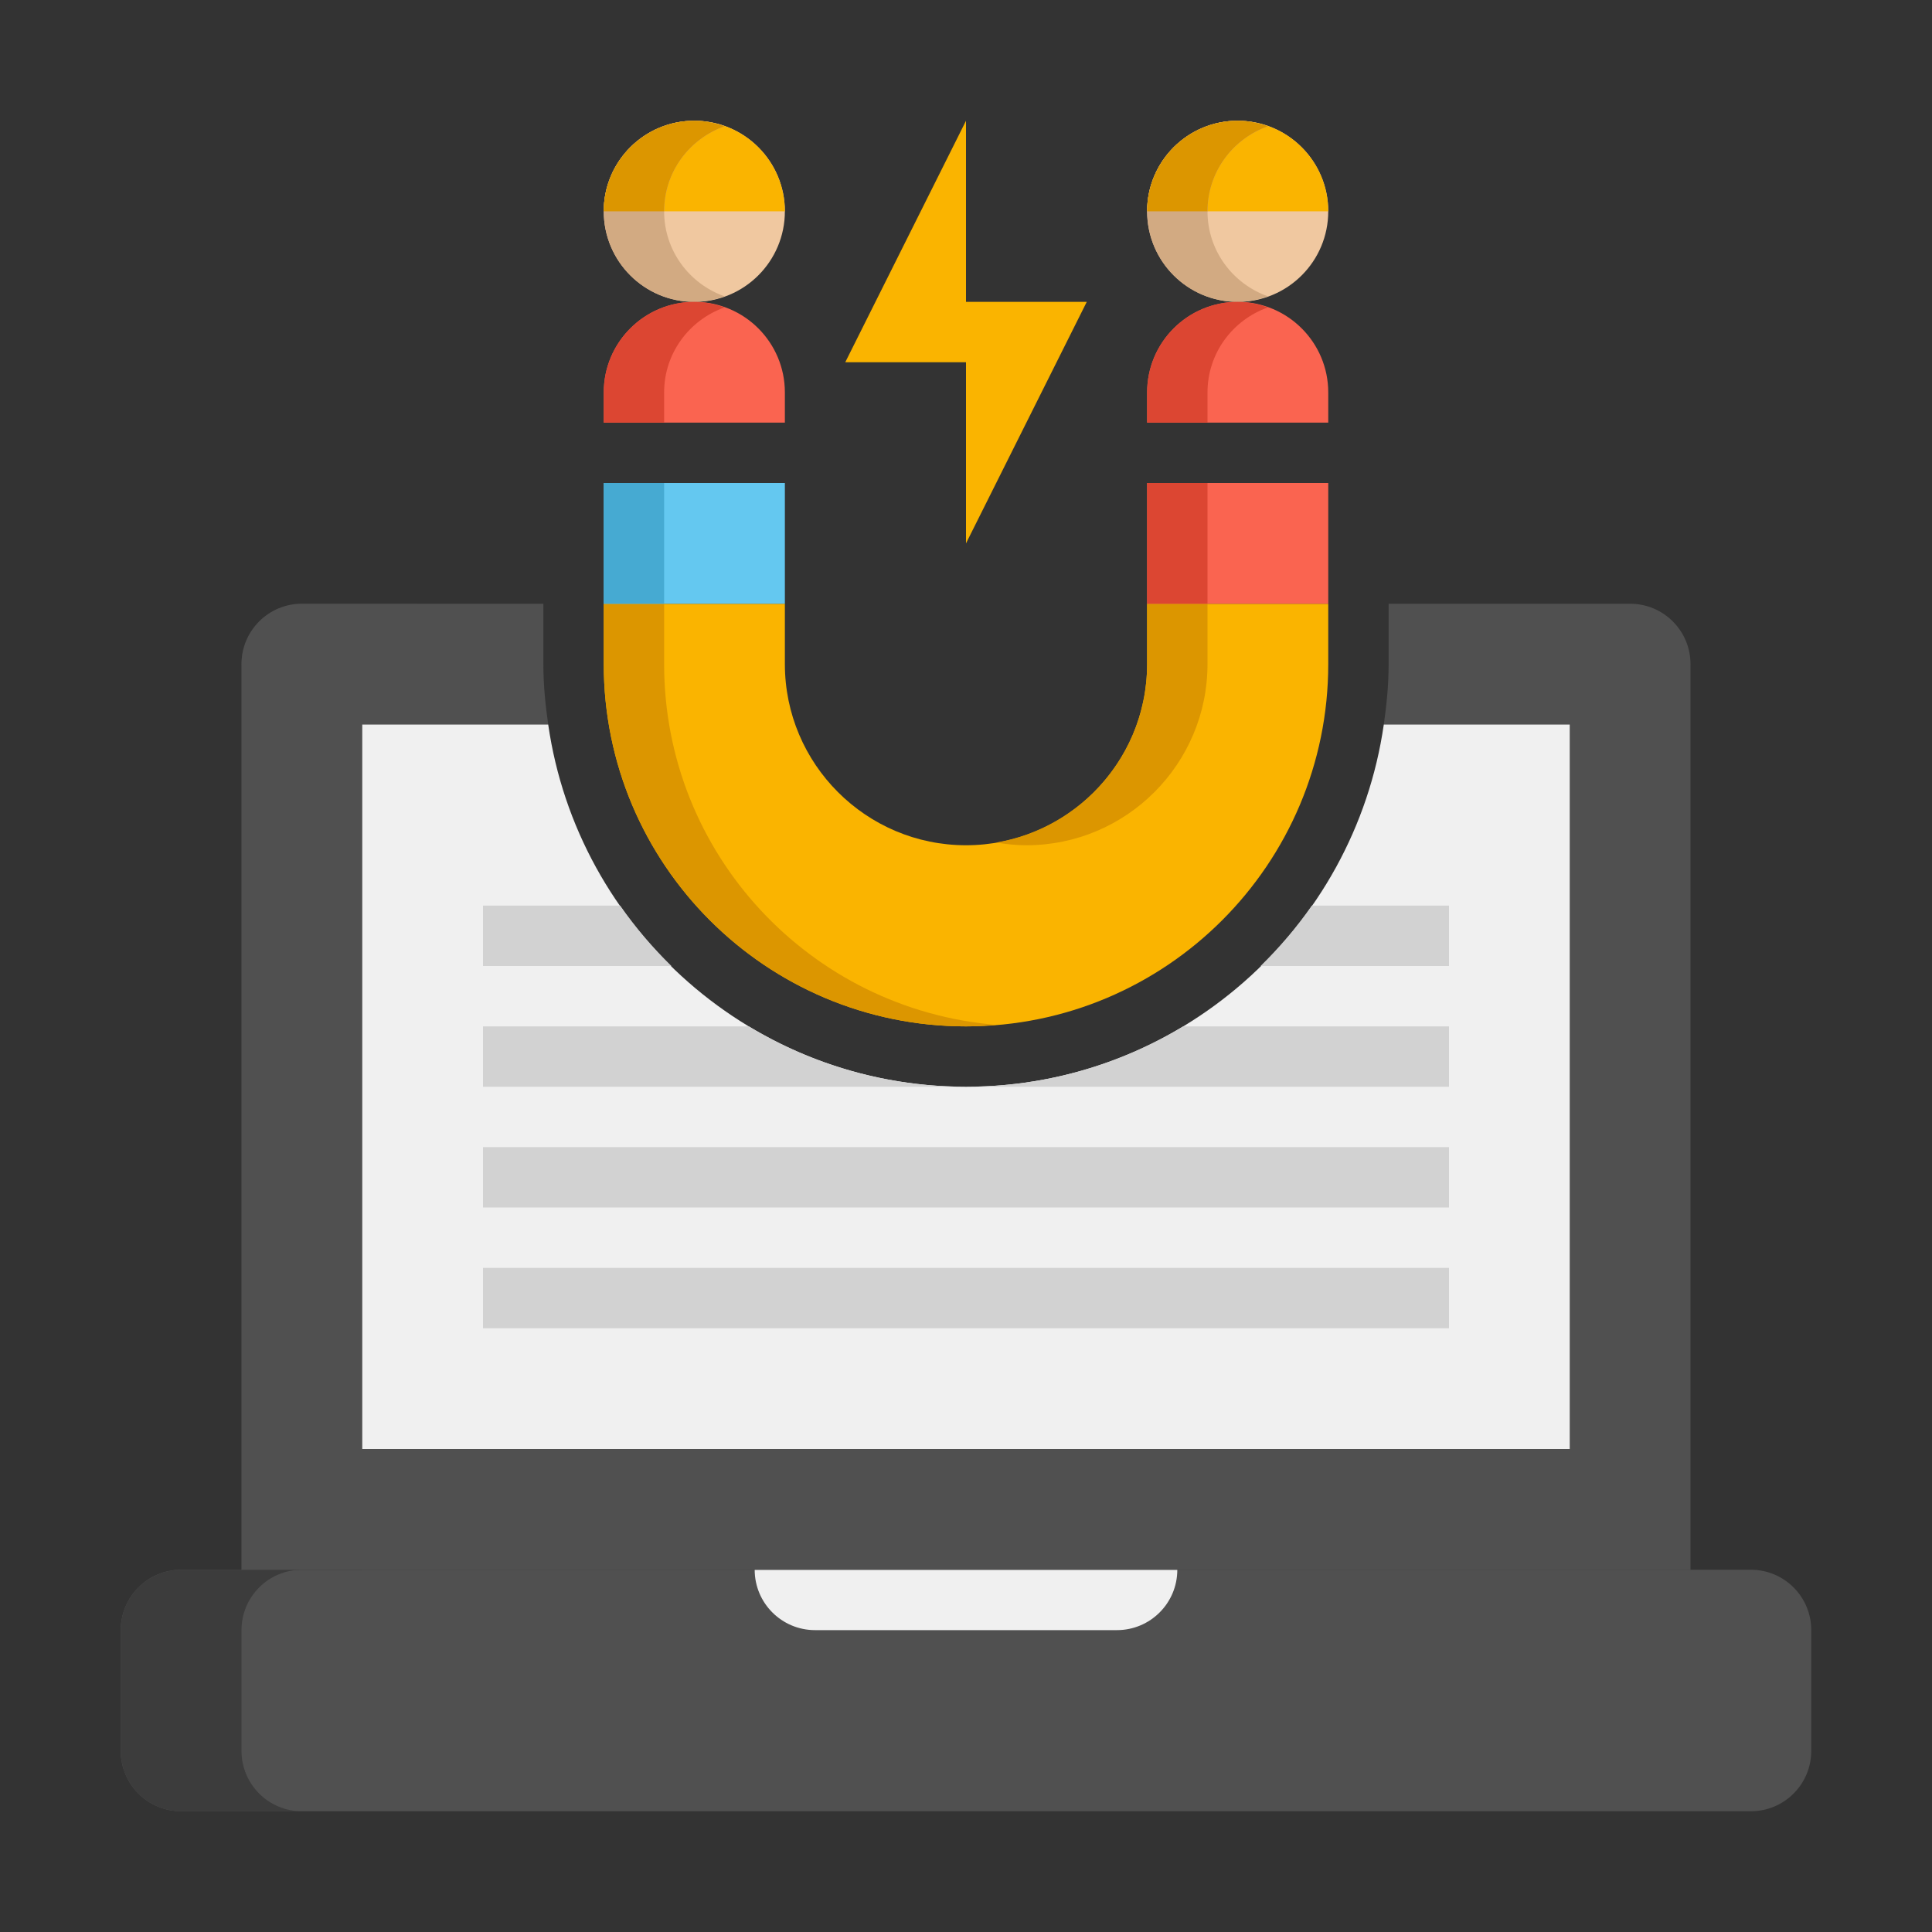 <svg height="512" viewBox="0 0 64 64" width="512" xmlns="http://www.w3.org/2000/svg"><rect x="0" y="0" width="64" height="64" fill="#333333" stroke="none"/><g id="Icons"><g><g><path d="m58 60h-52c-1.105 0-2-.895-2-2v-4c0-1.105.895-2 2-2h52c1.105 0 2 .895 2 2v4c0 1.105-.895 2-2 2z" fill="#505050"/></g><g><path d="m8 58v-4c0-1.105.895-2 2-2h-4c-1.105 0-2 .895-2 2v4c0 1.105.895 2 2 2h4c-1.105 0-2-.895-2-2z" fill="#3c3c3c"/></g><g><path d="m37 54h-10c-1.105 0-2-.895-2-2h14c0 1.105-.895 2-2 2z" fill="#f0f0f0"/></g><g><path d="m14 20h-4c-1.105 0-2 .895-2 2v30h4v-30c0-1.105.895-2 2-2z" fill="#3c3c3c"/></g><g><path d="m54 20h-8v2c0 .681-.065 1.345-.16 2h6.16v24h-6-28-6v-24h6.16c-.095-.655-.16-1.319-.16-2v-2h-8c-1.105 0-2 .895-2 2v30h48v-30c0-1.105-.895-2-2-2z" fill="#505050"/></g><g><path d="m45.84 24c-.975 6.773-6.801 12-13.84 12s-12.865-5.227-13.84-12h-6.16v24h6 28 6v-24z" fill="#f0f0f0"/></g><g><path d="m38 20v2c0 3.309-2.691 6-6 6s-6-2.691-6-6v-2h-6v2c0 6.627 5.373 12 12 12s12-5.373 12-12v-2z" fill="#fab400"/></g><g><path d="m34 28c3.309 0 6-2.691 6-6v-2h-2v2c0 2.967-2.167 5.431-5 5.91.326.055.659.09 1 .09z" fill="#dc9600"/></g><g><path d="m22 22v-2h-2v2c0 6.627 5.373 12 12 12 .338 0 .669-.023 1-.05-6.158-.51-11-5.66-11-11.95z" fill="#dc9600"/></g><g><path d="m20 16h6v4h-6z" fill="#64c8f0"/></g><g><path d="m20 16h2v4h-2z" fill="#46aad2"/></g><g><path d="m38 16h6v4h-6z" fill="#fa6450"/></g><g><path d="m38 16h2v4h-2z" fill="#dc4632"/></g><g><path d="m23 10c-1.657 0-3-1.343-3-3 0-1.657 1.343-3 3-3 1.657 0 3 1.343 3 3 0 1.657-1.343 3-3 3z" fill="#f0c8a0"/></g><g><path d="m20 7c0-1.657 1.343-3 3-3 1.657 0 3 1.343 3 3z" fill="#fab400"/></g><g><path d="m26 14h-6v-1c0-1.657 1.343-3 3-3 1.657 0 3 1.343 3 3z" fill="#fa6450"/></g><g><path d="m22 7c0-1.304.837-2.403 2-2.816-.314-.112-.647-.184-1-.184-1.657 0-3 1.343-3 3s1.343 3 3 3c.353 0 .686-.072 1-.184-1.163-.413-2-1.512-2-2.816z" fill="#d2aa82"/></g><g><path d="m24 4.184c-.314-.112-.647-.184-1-.184-1.657 0-3 1.343-3 3h2c0-1.304.837-2.403 2-2.816z" fill="#dc9600"/></g><g><path d="m24 10.184c-.314-.112-.647-.184-1-.184-1.657 0-3 1.343-3 3v1h2v-1c0-1.304.837-2.403 2-2.816z" fill="#dc4632"/></g><g><path d="m41 10c-1.657 0-3-1.343-3-3 0-1.657 1.343-3 3-3 1.657 0 3 1.343 3 3 0 1.657-1.343 3-3 3z" fill="#f0c8a0"/></g><g><path d="m38 7c0-1.657 1.343-3 3-3 1.657 0 3 1.343 3 3z" fill="#fab400"/></g><g><path d="m44 14h-6v-1c0-1.657 1.343-3 3-3 1.657 0 3 1.343 3 3z" fill="#fa6450"/></g><g><path d="m40 7c0-1.304.837-2.403 2-2.816-.314-.112-.647-.184-1-.184-1.657 0-3 1.343-3 3s1.343 3 3 3c.353 0 .686-.072 1-.184-1.163-.413-2-1.512-2-2.816z" fill="#d2aa82"/></g><g><path d="m42 4.184c-.314-.112-.647-.184-1-.184-1.657 0-3 1.343-3 3h2c0-1.304.837-2.403 2-2.816z" fill="#dc9600"/></g><g><path d="m42 10.184c-.314-.112-.647-.184-1-.184-1.657 0-3 1.343-3 3v1h2v-1c0-1.304.837-2.403 2-2.816z" fill="#dc4632"/></g><g><path d="m32 4-4 8h4v6l4-8h-4z" fill="#fab400"/></g><g><path d="m16 38h32v2h-32z" fill="#d2d2d2"/></g><g><path d="m41.759 32h6.241v-2h-4.543c-.503.72-1.072 1.387-1.698 2z" fill="#d2d2d2"/></g><g><path d="m16 32h6.241c-.626-.613-1.195-1.28-1.698-2h-4.543z" fill="#d2d2d2"/></g><g><path d="m48 36v-2h-8.805c-2.102 1.269-4.564 2-7.195 2z" fill="#d2d2d2"/></g><g><path d="m16 36h16c-2.631 0-5.093-.731-7.195-2h-8.805z" fill="#d2d2d2"/></g><g><path d="m16 42h32v2h-32z" fill="#d2d2d2"/></g></g></g></svg>